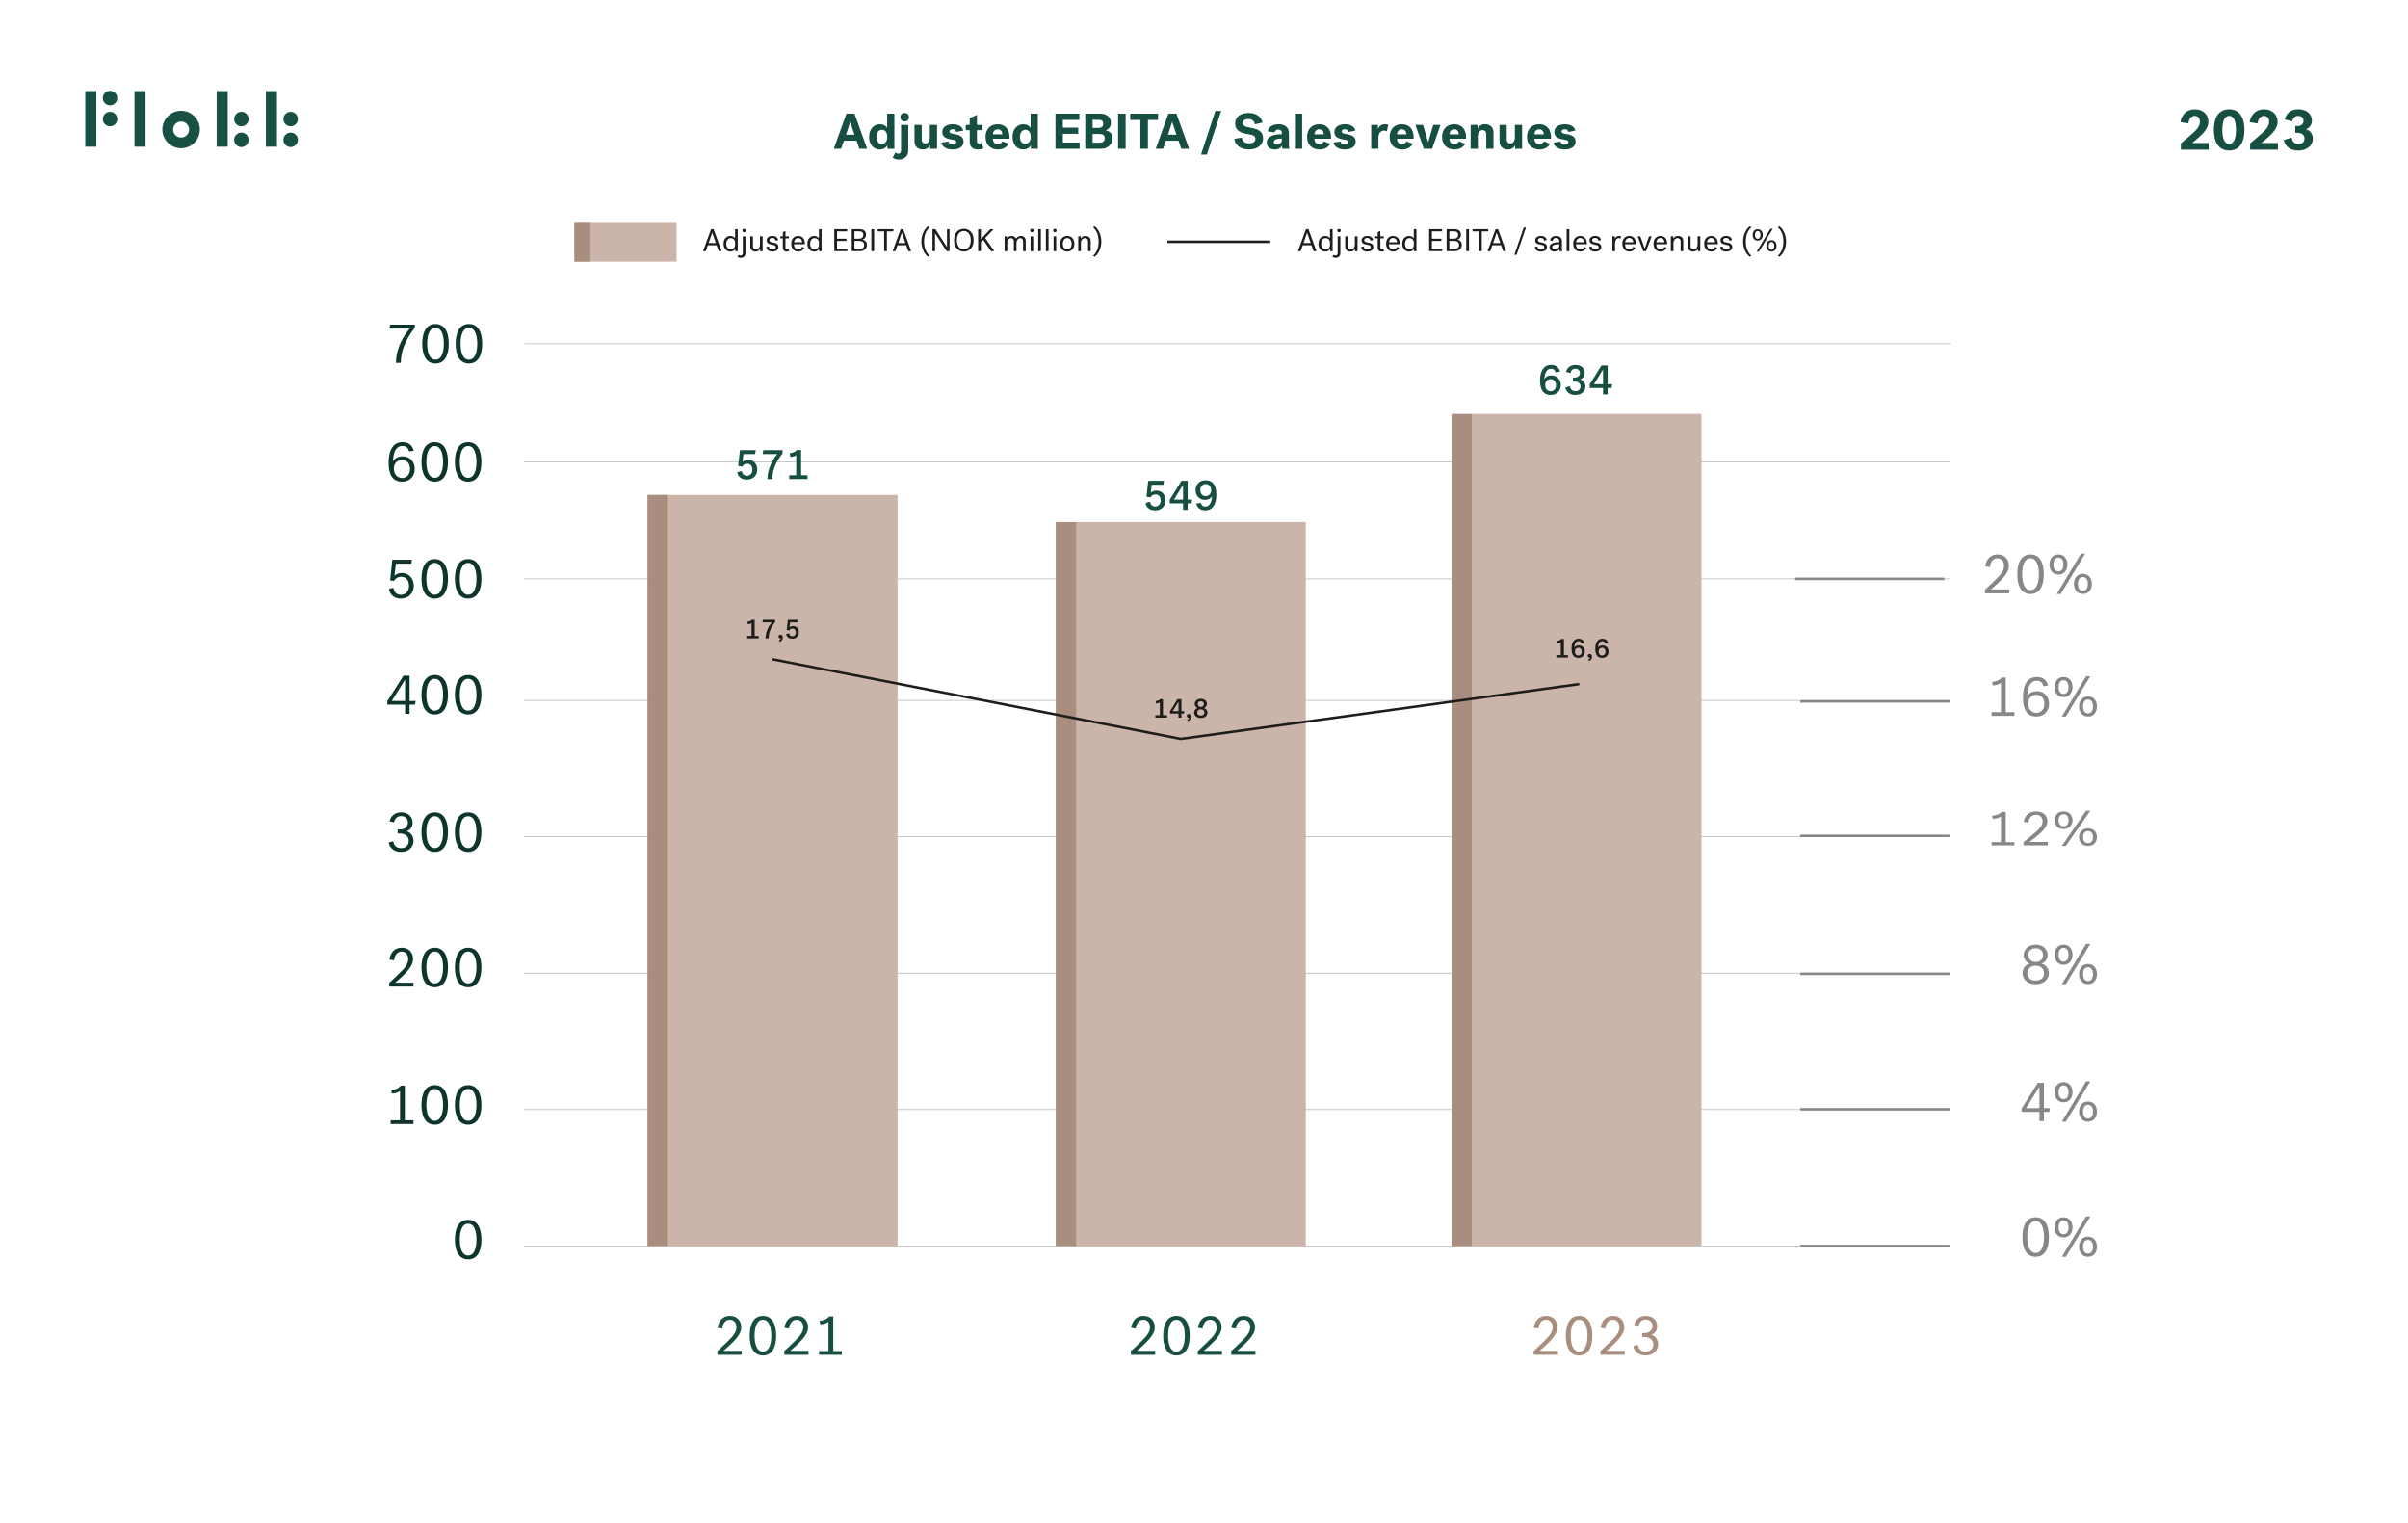 <?xml version="1.0" encoding="UTF-8"?>
<svg xmlns="http://www.w3.org/2000/svg" viewBox="0 0 1920 1214">
  <defs>
    <style>
      .cls-1 {
        fill: #185043;
      }

      .cls-1, .cls-2, .cls-3, .cls-4, .cls-5, .cls-6, .cls-7 {
        stroke-width: 0px;
      }

      .cls-2 {
        fill: #cbb4a9;
      }

      .cls-8 {
        stroke: #aaa;
        stroke-width: .5px;
      }

      .cls-8, .cls-9, .cls-10 {
        fill: none;
        stroke-miterlimit: 10;
      }

      .cls-9 {
        stroke: #878787;
      }

      .cls-9, .cls-10 {
        stroke-width: 2px;
      }

      .cls-3 {
        fill: #a98e7f;
      }

      .cls-4 {
        fill: #174e42;
      }

      .cls-5 {
        fill: #0e352d;
      }

      .cls-10 {
        stroke: #1d1d1b;
      }

      .cls-6 {
        fill: #1d1d1b;
      }

      .cls-7 {
        fill: #878787;
      }
    </style>
  </defs>
  <g id="Header_ebidta" data-name="Header ebidta">
    <path class="cls-1" d="M68,117.01h8.83v-44.4h-8.83v44.4ZM172.75,117.01h8.83v-44.4h-8.83v44.4ZM212.01,117.01h8.83v-44.4h-8.83v44.4ZM107.24,117.01h8.83v-44.4h-8.83s0,44.4,0,44.4ZM150.79,103.27c0-3.52-2.86-6.38-6.38-6.38s-6.38,2.86-6.38,6.38,2.86,6.38,6.38,6.38c3.52,0,6.38-2.86,6.38-6.38M159.36,103.27c0,8.25-6.71,14.95-14.95,14.95s-14.95-6.71-14.95-14.95,6.71-14.95,14.95-14.95,14.95,6.71,14.95,14.95M87.74,72.44c-3.19,0-5.78,2.59-5.78,5.78s2.59,5.78,5.78,5.78,5.78-2.59,5.78-5.78-2.59-5.78-5.78-5.78M87.74,89.12c-3.19,0-5.78,2.59-5.78,5.78s2.59,5.78,5.78,5.78,5.78-2.59,5.78-5.78-2.59-5.78-5.78-5.78M231.75,105.72c-3.18,0-5.78,2.59-5.78,5.78s2.59,5.78,5.78,5.78,5.78-2.59,5.78-5.78-2.59-5.78-5.78-5.78M231.75,89.12c-3.18,0-5.78,2.59-5.78,5.78s2.59,5.78,5.78,5.78,5.78-2.59,5.78-5.78-2.59-5.78-5.78-5.78M192.47,105.72c-3.18,0-5.78,2.59-5.78,5.78s2.59,5.78,5.78,5.78,5.78-2.59,5.78-5.78-2.6-5.78-5.78-5.78M198.25,94.9c0,3.19-2.59,5.78-5.78,5.78s-5.78-2.59-5.78-5.78,2.59-5.78,5.78-5.78,5.78,2.59,5.78,5.78"/>
    <g>
      <path class="cls-4" d="M691.4,118.64h-6.2l-2.24-6.48h-10.04l-2.24,6.48h-5.88l10.08-28h6.44l10.08,28ZM677.88,97.2c-.48,1.8-3.32,10.2-3.32,10.2h6.76s-2.88-8.4-3.36-10.2h-.08Z"/>
      <path class="cls-4" d="M707.36,102v-11.36h5.76v28h-5.56v-2.76c-1,1.72-2.96,3.32-6.24,3.32-4.68,0-8.36-3.84-8.36-10.08s3.8-10.08,8.64-10.08c2.68,0,4.72,1.24,5.76,2.96ZM707.4,108.56c0-3.48-2.16-5.08-4.28-5.08-2.64,0-4.28,2.44-4.28,5.64s1.56,5.64,4.08,5.64c2.2,0,4.48-1.56,4.48-5.04v-1.16Z"/>
      <path class="cls-4" d="M724.2,119.92c0,5.52-4.2,7.28-7.44,7.28-1.88,0-3.76-.64-5-1.48l2.2-4.16c.56.48,1.44,1,2.44,1,1.12,0,2.04-.76,2.04-3v-19.96h5.76v20.32ZM721.32,90.08c2.04,0,3.44,1.36,3.44,3.4,0,1.84-1.28,3.32-3.44,3.32s-3.44-1.48-3.44-3.32c0-2.04,1.4-3.4,3.44-3.4Z"/>
      <path class="cls-4" d="M747.16,118.64h-5.56v-2.8c-.96,1.8-2.8,3.36-5.84,3.36-3.64,0-6.6-2.16-6.6-6.48v-13.12h5.76v11.4c0,2.6,1.32,3.48,2.88,3.48,1.8,0,3.6-1.56,3.6-5.08v-9.8h5.76v19.04Z"/>
      <path class="cls-4" d="M760.52,106.84c3.92.56,7.76,1.8,7.76,6s-3.6,6.36-8.68,6.36c-4.72,0-8.36-1.92-8.88-5.52l5.56-.84c.16,1.68,1.68,2.32,3.4,2.32,1.52,0,2.8-.48,2.8-1.88,0-1.2-.84-1.6-3.52-2-3.84-.56-7.68-1.68-7.68-6s4.12-6.24,8.4-6.24,7.76,1.84,8.36,5.08l-5.52,1.12c-.2-1.4-1.28-2.16-2.84-2.16-1.44,0-2.6.64-2.6,1.72,0,1.48,1.76,1.8,3.44,2.04Z"/>
      <path class="cls-4" d="M784.08,118.36c-1.16.52-2.76.84-4.32.84-3.76,0-6.56-1.64-6.56-6.2v-9.2h-3.16v-4.2h3.16v-5.44l5.76-2.6v8.04h4.12v4.2h-4.12v8.44c0,1.92.68,2.28,1.64,2.28.88,0,1.44-.36,2.08-.68l1.4,4.52Z"/>
      <path class="cls-4" d="M804.2,114.68c-1.52,2.8-4.44,4.52-8.52,4.52-5.92,0-9.88-3.8-9.88-10.12s4.08-10.04,9.68-10.04c6.4,0,9.44,4.64,9.44,10.16v1.4h-13.28c.08,2.2,1.04,4.36,3.96,4.36,2,0,3.08-1.12,3.64-2.28l4.96,2ZM791.68,107.12h7.48c-.08-2.64-1.6-4-3.68-4-2.36,0-3.64,1.6-3.8,4Z"/>
      <path class="cls-4" d="M821.76,102v-11.36h5.76v28h-5.56v-2.76c-1,1.72-2.96,3.32-6.24,3.32-4.68,0-8.36-3.84-8.36-10.08s3.8-10.08,8.64-10.08c2.68,0,4.72,1.24,5.76,2.96ZM821.8,108.56c0-3.48-2.16-5.08-4.28-5.08-2.64,0-4.28,2.44-4.28,5.64s1.56,5.64,4.08,5.64c2.2,0,4.48-1.56,4.48-5.04v-1.16Z"/>
      <path class="cls-4" d="M841.56,118.64v-28h19.08v4.96h-13.16v6.16h12.24v4.96h-12.24v6.96h13.36v4.96h-19.28Z"/>
      <path class="cls-4" d="M865.32,90.64h12.16c5.24,0,8.28,3.12,8.28,7.32,0,3.4-2.08,5.28-4.16,6.04,2.4.36,5.4,1.96,5.4,6.28,0,4.8-3.8,8.36-9,8.36h-12.68v-28ZM871.16,95.52v6.48h4.2c2.88,0,4.24-.84,4.24-3.32,0-2.28-1.12-3.16-3.92-3.16h-4.52ZM871.16,113.76h4.8c3.8,0,4.88-1.24,4.88-3.52,0-2.68-1.68-3.44-4.96-3.44h-4.72v6.96Z"/>
      <path class="cls-4" d="M891.52,90.64h6v28h-6v-28Z"/>
      <path class="cls-4" d="M901.16,90.64h22.2v5h-8.08v23h-6.04v-23h-8.08v-5Z"/>
      <path class="cls-4" d="M948.11,118.64h-6.2l-2.24-6.48h-10.04l-2.24,6.48h-5.88l10.08-28h6.44l10.08,28ZM934.6,97.2c-.48,1.8-3.32,10.2-3.32,10.2h6.76s-2.88-8.4-3.36-10.2h-.08Z"/>
      <path class="cls-4" d="M957.64,123.24l11.4-34.75h4.64l-11.44,34.75h-4.6Z"/>
      <path class="cls-4" d="M997.44,101.92c6.64,1.12,9.68,3.44,9.68,8.48,0,5.4-4.76,8.8-11.28,8.8-7.08,0-11.36-4-11.6-8.52l6-.96c.28,2.68,2.08,4.64,5.6,4.64,2.84,0,5.16-1.08,5.16-3.64,0-2.08-1.52-3.08-5.88-3.76-5.84-.92-10.28-2.84-10.28-8.48s4.52-8.4,10.72-8.4c5.8,0,10.16,2.76,11.12,7.68l-6.08,1.32c-.44-2.56-2.24-4.16-5.2-4.16s-4.48,1.2-4.48,3.08c0,2.4,1.96,3.16,6.52,3.92Z"/>
      <path class="cls-4" d="M1022.24,116.24c-1.12,1.8-2.8,2.96-5.64,2.96-4.08,0-6.56-2.08-6.56-5.52,0-5.08,5.72-6.68,12.04-6.68v-1.24c0-1.44-.88-2.48-2.72-2.48-2,0-2.96,1.16-2.96,2.32l-5.48-.84c.4-3.68,4.08-5.72,8.6-5.72s8.2,2.08,8.2,7.2v9.72c0,1.12.2,2.04.44,2.68h-5.56c-.2-.28-.36-1.36-.36-2.4ZM1022.08,111.92v-1.44c-3.88,0-6.44.6-6.44,2.88,0,1.16,1.12,1.72,2.48,1.72,2,0,3.96-1.16,3.96-3.16Z"/>
      <path class="cls-4" d="M1032.52,90.64h5.76v28h-5.76v-28Z"/>
      <path class="cls-4" d="M1060.59,114.68c-1.52,2.8-4.44,4.52-8.52,4.52-5.92,0-9.88-3.8-9.88-10.12s4.08-10.04,9.68-10.04c6.4,0,9.44,4.64,9.44,10.16v1.4h-13.28c.08,2.2,1.04,4.36,3.96,4.36,2,0,3.08-1.12,3.64-2.28l4.96,2ZM1048.08,107.12h7.48c-.08-2.64-1.6-4-3.68-4-2.36,0-3.64,1.6-3.8,4Z"/>
      <path class="cls-4" d="M1073.19,106.84c3.92.56,7.76,1.8,7.76,6s-3.6,6.36-8.68,6.36c-4.72,0-8.36-1.92-8.88-5.52l5.56-.84c.16,1.68,1.68,2.32,3.4,2.32,1.52,0,2.8-.48,2.8-1.88,0-1.2-.84-1.6-3.52-2-3.84-.56-7.68-1.68-7.68-6s4.12-6.24,8.4-6.24,7.76,1.84,8.36,5.08l-5.52,1.12c-.2-1.4-1.28-2.16-2.84-2.16-1.44,0-2.6.64-2.6,1.72,0,1.48,1.76,1.8,3.44,2.04Z"/>
      <path class="cls-4" d="M1105.83,104.76c-.64-.48-1.56-.64-2.28-.64-1.84,0-4.48,1.28-4.48,5.64v8.88h-5.76v-19.04h5.4v3.2c1.16-2.52,2.92-3.76,5.72-3.76.72,0,1.6.08,2.44.44l-1.04,5.28Z"/>
      <path class="cls-4" d="M1126.43,114.68c-1.52,2.8-4.44,4.52-8.52,4.52-5.92,0-9.88-3.8-9.88-10.12s4.08-10.04,9.68-10.04c6.4,0,9.44,4.64,9.44,10.16v1.4h-13.28c.08,2.2,1.04,4.36,3.96,4.36,2,0,3.08-1.12,3.64-2.28l4.96,2ZM1113.92,107.12h7.48c-.08-2.64-1.6-4-3.68-4-2.36,0-3.64,1.6-3.8,4Z"/>
      <path class="cls-4" d="M1128.55,99.6h6.08s3.16,10.36,4.08,13.64h.08c.92-3.28,4.04-13.64,4.04-13.64h5.72l-6.64,19.04h-6.64l-6.72-19.04Z"/>
      <path class="cls-4" d="M1168.23,114.68c-1.52,2.8-4.44,4.52-8.52,4.52-5.92,0-9.88-3.8-9.88-10.12s4.08-10.04,9.68-10.04c6.4,0,9.44,4.64,9.44,10.16v1.4h-13.28c.08,2.2,1.04,4.36,3.96,4.36,2,0,3.08-1.12,3.64-2.28l4.96,2ZM1155.71,107.12h7.48c-.08-2.64-1.6-4-3.68-4-2.36,0-3.64,1.6-3.8,4Z"/>
      <path class="cls-4" d="M1172.59,99.6h5.56v2.92c.96-1.88,2.84-3.48,5.96-3.48,3.72,0,6.72,2.16,6.72,6.48v13.12h-5.76v-11.4c0-2.6-1.36-3.48-3-3.48-1.88,0-3.72,1.56-3.72,5.08v9.8h-5.76v-19.04Z"/>
      <path class="cls-4" d="M1213.63,118.64h-5.56v-2.8c-.96,1.8-2.8,3.36-5.84,3.36-3.64,0-6.6-2.16-6.6-6.48v-13.12h5.76v11.4c0,2.6,1.32,3.48,2.88,3.48,1.8,0,3.6-1.56,3.6-5.08v-9.8h5.76v19.04Z"/>
      <path class="cls-4" d="M1235.95,114.68c-1.52,2.8-4.44,4.52-8.52,4.52-5.92,0-9.88-3.8-9.88-10.12s4.08-10.04,9.68-10.04c6.4,0,9.44,4.64,9.44,10.16v1.4h-13.28c.08,2.2,1.04,4.36,3.96,4.36,2,0,3.08-1.12,3.64-2.28l4.96,2ZM1223.43,107.12h7.48c-.08-2.64-1.6-4-3.68-4-2.36,0-3.64,1.6-3.8,4Z"/>
      <path class="cls-4" d="M1248.55,106.84c3.92.56,7.76,1.8,7.76,6s-3.6,6.36-8.68,6.36c-4.72,0-8.36-1.92-8.88-5.52l5.56-.84c.16,1.68,1.68,2.32,3.4,2.32,1.52,0,2.8-.48,2.8-1.88,0-1.2-.84-1.6-3.52-2-3.84-.56-7.68-1.68-7.68-6s4.12-6.24,8.4-6.24,7.76,1.84,8.36,5.08l-5.52,1.12c-.2-1.4-1.28-2.16-2.84-2.16-1.44,0-2.6.64-2.6,1.72,0,1.48,1.76,1.8,3.44,2.04Z"/>
    </g>
    <g>
      <path class="cls-4" d="M1738.89,114.34s7.18-5.98,9.94-8.51c3.13-2.85,5.24-5.57,5.24-8.74,0-2.76-1.56-4.69-4.09-4.69-3.22,0-4.83,3.17-5.11,6.07l-6.35-1.1c1.06-5.8,4.69-10.21,11.55-10.21s10.77,4.74,10.77,9.8c0,4.69-3.17,8.56-7.22,12.19-1.38,1.24-4.09,3.54-5.84,4.88h13.3v5.34h-22.17v-5.01Z"/>
      <path class="cls-4" d="M1777.4,120c-8.79,0-12.19-7.18-12.19-16.42s3.4-16.42,12.19-16.42,12.19,7.18,12.19,16.42-3.4,16.42-12.19,16.42ZM1777.4,92.39c-3.91,0-5.43,4.88-5.43,11.18s1.52,11.18,5.43,11.18,5.43-4.88,5.43-11.18-1.52-11.18-5.43-11.18Z"/>
      <path class="cls-4" d="M1794.09,114.34s7.18-5.98,9.94-8.51c3.13-2.85,5.24-5.57,5.24-8.74,0-2.76-1.56-4.69-4.09-4.69-3.22,0-4.83,3.17-5.11,6.07l-6.35-1.1c1.06-5.8,4.69-10.21,11.55-10.21s10.77,4.74,10.77,9.8c0,4.69-3.17,8.56-7.22,12.19-1.38,1.24-4.09,3.54-5.84,4.88h13.3v5.34h-22.17v-5.01Z"/>
      <path class="cls-4" d="M1821.74,95.2c.87-3.73,3.73-8.05,10.77-8.05s10.86,4.09,10.86,9.02c0,3.54-2.02,5.89-4.83,6.95,3.31.64,5.61,3.82,5.61,7.41,0,4.6-3.73,9.48-11.64,9.48-8.37,0-11.36-5.52-11.46-8.46l6.26-1.84c.23,1.93,1.29,5.11,5.25,5.11s4.88-2.44,4.88-4.42c0-2.76-2.12-4.51-5.7-4.51l-1.61.09v-5.52s1.01.05,1.56.05c3.4,0,5.01-1.79,5.01-4.14,0-2.62-2.02-4-4.33-4-2.53,0-4.42,1.93-4.55,4.32l-6.07-1.47Z"/>
    </g>
  </g>
  <g id="_2023_adjusted_ebita" data-name="2023 adjusted ebita">
    <line class="cls-8" x1="417.66" y1="993.35" x2="1554.6" y2="993.35"/>
    <line class="cls-8" x1="417.66" y1="884.61" x2="1554.6" y2="884.61"/>
    <line class="cls-8" x1="417.66" y1="775.87" x2="1554.6" y2="775.87"/>
    <line class="cls-8" x1="417.66" y1="667.13" x2="1554.6" y2="667.13"/>
    <line class="cls-8" x1="417.66" y1="558.39" x2="1554.6" y2="558.39"/>
    <line class="cls-8" x1="417.66" y1="461.49" x2="1554.6" y2="461.49"/>
    <g>
      <path class="cls-3" d="M1222.81,1077.18s8.44-7.77,11.37-11.01c2.35-2.62,3.77-5.11,3.77-8.08,0-3.6-2.13-5.91-5.28-5.91-4,0-5.68,3.73-6.04,7.02l-3.73-.62c.89-5.42,4-9.46,9.9-9.46,6.26,0,9.01,4.62,9.01,8.97,0,3.69-2,6.79-4.84,9.99s-6.53,6.48-9.46,8.92h14.61v3.11h-19.32v-2.93Z"/>
      <path class="cls-3" d="M1269.65,1064.88c0,8.84-2.97,15.76-10.57,15.76s-10.57-6.93-10.57-15.76,2.97-15.76,10.57-15.76,10.57,6.93,10.57,15.76ZM1265.74,1064.88c0-6.44-1.69-12.7-6.66-12.7s-6.66,6.26-6.66,12.7,1.69,12.7,6.66,12.7,6.66-6.26,6.66-12.7Z"/>
      <path class="cls-3" d="M1276.09,1077.18s8.44-7.77,11.37-11.01c2.35-2.62,3.77-5.11,3.77-8.08,0-3.6-2.13-5.91-5.28-5.91-4,0-5.68,3.73-6.04,7.02l-3.73-.62c.89-5.42,4-9.46,9.9-9.46,6.26,0,9.01,4.62,9.01,8.97,0,3.69-2,6.79-4.84,9.99s-6.53,6.48-9.46,8.92h14.61v3.11h-19.32v-2.93Z"/>
      <path class="cls-3" d="M1302.95,1056.31c.62-2.89,3.24-7.19,9.24-7.19s9.19,3.86,9.19,8.26c0,3.24-1.86,5.77-4.8,6.88,3.33.76,5.51,4,5.51,7.59,0,4.4-3.33,8.79-10.04,8.79s-9.59-4.84-9.72-7.59l3.6-.89c.31,2.18,1.47,5.46,6.17,5.46,4.22,0,6.17-2.71,6.17-5.73,0-3.46-2.53-5.95-7.33-5.95-.8,0-1.51.04-1.51.04v-3.2s.67.04,1.47.04c4.31,0,6.71-2.35,6.71-5.64s-2.4-5.11-5.46-5.11c-3.6,0-5.24,2.71-5.59,5.02l-3.6-.8Z"/>
    </g>
    <g>
      <path class="cls-4" d="M901.76,1077.18s8.44-7.77,11.37-11.01c2.35-2.62,3.77-5.11,3.77-8.08,0-3.6-2.13-5.91-5.28-5.91-4,0-5.68,3.73-6.04,7.02l-3.73-.62c.89-5.42,4-9.46,9.9-9.46,6.26,0,9.01,4.62,9.01,8.97,0,3.69-2,6.79-4.84,9.99s-6.53,6.48-9.46,8.92h14.61v3.11h-19.32v-2.93Z"/>
      <path class="cls-4" d="M948.6,1064.88c0,8.84-2.97,15.76-10.57,15.76s-10.57-6.93-10.57-15.76,2.97-15.76,10.57-15.76,10.57,6.93,10.57,15.76ZM944.69,1064.88c0-6.44-1.69-12.7-6.66-12.7s-6.66,6.26-6.66,12.7,1.69,12.7,6.66,12.7,6.66-6.26,6.66-12.7Z"/>
      <path class="cls-4" d="M955.04,1077.18s8.44-7.77,11.37-11.01c2.35-2.62,3.77-5.11,3.77-8.08,0-3.6-2.13-5.91-5.28-5.91-4,0-5.68,3.73-6.04,7.02l-3.73-.62c.89-5.42,4-9.46,9.9-9.46,6.26,0,9.01,4.62,9.01,8.97,0,3.69-2,6.79-4.84,9.99s-6.53,6.48-9.46,8.92h14.61v3.11h-19.32v-2.93Z"/>
      <path class="cls-4" d="M981.68,1077.18s8.44-7.77,11.37-11.01c2.35-2.62,3.77-5.11,3.77-8.08,0-3.6-2.13-5.91-5.28-5.91-4,0-5.68,3.73-6.04,7.02l-3.73-.62c.89-5.42,4-9.46,9.9-9.46,6.26,0,9.01,4.62,9.01,8.97,0,3.69-2,6.79-4.84,9.99s-6.53,6.48-9.46,8.92h14.61v3.11h-19.32v-2.93Z"/>
    </g>
    <g>
      <path class="cls-4" d="M572.04,1077.18s8.44-7.77,11.37-11.01c2.35-2.62,3.77-5.11,3.77-8.08,0-3.6-2.13-5.91-5.28-5.91-4,0-5.68,3.73-6.04,7.02l-3.73-.62c.89-5.42,4-9.46,9.9-9.46,6.26,0,9.01,4.62,9.01,8.97,0,3.69-2,6.79-4.84,9.99s-6.53,6.48-9.46,8.92h14.61v3.11h-19.32v-2.93Z"/>
      <path class="cls-4" d="M618.89,1064.88c0,8.84-2.97,15.76-10.57,15.76s-10.57-6.93-10.57-15.76,2.97-15.76,10.57-15.76,10.57,6.93,10.57,15.76ZM614.98,1064.88c0-6.44-1.69-12.7-6.66-12.7s-6.66,6.26-6.66,12.7,1.69,12.7,6.66,12.7,6.66-6.26,6.66-12.7Z"/>
      <path class="cls-4" d="M625.32,1077.18s8.44-7.77,11.37-11.01c2.35-2.62,3.77-5.11,3.77-8.08,0-3.6-2.13-5.91-5.28-5.91-4,0-5.68,3.73-6.04,7.02l-3.73-.62c.89-5.42,4-9.46,9.9-9.46,6.26,0,9.01,4.62,9.01,8.97,0,3.69-2,6.79-4.84,9.99s-6.53,6.48-9.46,8.92h14.61v3.11h-19.32v-2.93Z"/>
      <path class="cls-4" d="M653.07,1077.14h7.5v-23.36c-1.42,1.15-3.73,2-6.53,2.04l-.53-2.75c3.91-.4,6.04-1.64,7.68-3.51h3.2v27.57h6.88v2.97h-18.21v-2.97Z"/>
    </g>
    <path class="cls-5" d="M383.84,988.28c0,8.83-2.97,15.75-10.57,15.75s-10.57-6.92-10.57-15.75,2.97-15.75,10.57-15.75,10.57,6.92,10.57,15.75ZM379.93,988.28c0-6.43-1.69-12.69-6.66-12.69s-6.66,6.26-6.66,12.69,1.69,12.69,6.66,12.69,6.66-6.26,6.66-12.69Z"/>
    <g>
      <path class="cls-5" d="M311.47,893.12h7.5v-23.34c-1.42,1.15-3.73,2-6.53,2.04l-.53-2.75c3.91-.4,6.04-1.64,7.68-3.51h3.2v27.56h6.88v2.97h-18.21v-2.97Z"/>
      <path class="cls-5" d="M357.2,880.87c0,8.83-2.97,15.75-10.57,15.75s-10.57-6.92-10.57-15.75,2.97-15.75,10.57-15.75,10.57,6.92,10.57,15.75ZM353.29,880.87c0-6.43-1.69-12.69-6.66-12.69s-6.66,6.26-6.66,12.69,1.69,12.69,6.66,12.69,6.66-6.26,6.66-12.69Z"/>
      <path class="cls-5" d="M383.84,880.87c0,8.83-2.97,15.75-10.57,15.75s-10.57-6.92-10.57-15.75,2.97-15.75,10.57-15.75,10.57,6.92,10.57,15.75ZM379.93,880.87c0-6.43-1.69-12.69-6.66-12.69s-6.66,6.26-6.66,12.69,1.69,12.69,6.66,12.69,6.66-6.26,6.66-12.69Z"/>
    </g>
    <g>
      <path class="cls-5" d="M310.36,783.63s8.44-7.77,11.37-11.01c2.35-2.62,3.77-5.1,3.77-8.08,0-3.59-2.13-5.9-5.28-5.9-4,0-5.68,3.73-6.04,7.01l-3.73-.62c.89-5.41,4-9.45,9.9-9.45,6.26,0,9.01,4.61,9.01,8.96,0,3.68-2,6.79-4.84,9.98-2.84,3.2-6.53,6.48-9.46,8.92h14.61v3.11h-19.32v-2.93Z"/>
      <path class="cls-5" d="M357.2,771.34c0,8.83-2.97,15.75-10.57,15.75s-10.57-6.92-10.57-15.75,2.97-15.75,10.57-15.75,10.57,6.92,10.57,15.75ZM353.29,771.34c0-6.43-1.69-12.69-6.66-12.69s-6.66,6.26-6.66,12.69,1.69,12.69,6.66,12.69,6.66-6.26,6.66-12.69Z"/>
      <path class="cls-5" d="M383.84,771.34c0,8.83-2.97,15.75-10.57,15.75s-10.57-6.92-10.57-15.75,2.97-15.75,10.57-15.75,10.57,6.92,10.57,15.75ZM379.93,771.34c0-6.43-1.69-12.69-6.66-12.69s-6.66,6.26-6.66,12.69,1.69,12.69,6.66,12.69,6.66-6.26,6.66-12.69Z"/>
    </g>
    <g>
      <path class="cls-5" d="M310.58,654.84c.62-2.88,3.24-7.19,9.24-7.19s9.19,3.86,9.19,8.25c0,3.24-1.87,5.77-4.8,6.88,3.33.75,5.51,3.99,5.51,7.59,0,4.39-3.33,8.79-10.03,8.79s-9.59-4.84-9.72-7.59l3.6-.89c.31,2.17,1.47,5.46,6.17,5.46,4.22,0,6.17-2.71,6.17-5.72,0-3.46-2.53-5.95-7.33-5.95-.8,0-1.51.04-1.51.04v-3.19s.67.04,1.47.04c4.31,0,6.7-2.35,6.7-5.64s-2.4-5.1-5.46-5.1c-3.6,0-5.24,2.71-5.59,5.01l-3.6-.8Z"/>
      <path class="cls-5" d="M357.2,663.41c0,8.83-2.97,15.75-10.57,15.75s-10.57-6.92-10.57-15.75,2.97-15.75,10.57-15.75,10.57,6.92,10.57,15.75ZM353.29,663.41c0-6.43-1.69-12.69-6.66-12.69s-6.66,6.26-6.66,12.69,1.69,12.69,6.66,12.69,6.66-6.26,6.66-12.69Z"/>
      <path class="cls-5" d="M383.84,663.41c0,8.83-2.97,15.75-10.57,15.75s-10.57-6.92-10.57-15.75,2.97-15.75,10.57-15.75,10.57,6.92,10.57,15.75ZM379.93,663.41c0-6.43-1.69-12.69-6.66-12.69s-6.66,6.26-6.66,12.69,1.69,12.69,6.66,12.69,6.66-6.26,6.66-12.69Z"/>
    </g>
    <g>
      <path class="cls-5" d="M326.56,538.65v20.19h4.84l-.53,2.93h-4.31v7.32h-3.55v-7.32h-14.16v-2.84l12.88-20.28h4.84ZM323.01,558.84v-16.86h-.09l-10.57,16.86h10.66Z"/>
      <path class="cls-5" d="M357.2,553.87c0,8.83-2.97,15.75-10.57,15.75s-10.57-6.92-10.57-15.75,2.97-15.75,10.57-15.75,10.57,6.92,10.57,15.75ZM353.29,553.87c0-6.43-1.69-12.69-6.66-12.69s-6.66,6.26-6.66,12.69,1.69,12.69,6.66,12.69,6.66-6.26,6.66-12.69Z"/>
      <path class="cls-5" d="M383.84,553.87c0,8.83-2.97,15.75-10.57,15.75s-10.57-6.92-10.57-15.75,2.97-15.75,10.57-15.75,10.57,6.92,10.57,15.75ZM379.93,553.87c0-6.43-1.69-12.69-6.66-12.69s-6.66,6.26-6.66,12.69,1.69,12.69,6.66,12.69,6.66-6.26,6.66-12.69Z"/>
    </g>
    <g>
      <path class="cls-5" d="M313.69,468.57c.31,2.97,2.18,5.64,5.95,5.64s6.48-2.84,6.48-7.1c0-3.51-1.73-7.28-6.17-7.28-2.75,0-4.88,1.42-5.77,3.33l-3.11-.49,1.73-16.42h15.67l-.53,3.11h-12.3l-1.07,9.63c.98-.98,2.71-2.17,5.77-2.17,6.44,0,9.59,5.24,9.59,10.21,0,5.41-3.82,10.21-10.39,10.21s-9.28-4.93-9.33-7.77l3.46-.89Z"/>
      <path class="cls-5" d="M357.2,461.47c0,8.83-2.97,15.75-10.57,15.75s-10.57-6.92-10.57-15.75,2.97-15.75,10.57-15.75,10.57,6.92,10.57,15.75ZM353.29,461.47c0-6.43-1.69-12.69-6.66-12.69s-6.66,6.26-6.66,12.69,1.69,12.69,6.66,12.69,6.66-6.26,6.66-12.69Z"/>
      <path class="cls-5" d="M383.84,461.47c0,8.83-2.97,15.75-10.57,15.75s-10.57-6.92-10.57-15.75,2.97-15.75,10.57-15.75,10.57,6.92,10.57,15.75ZM379.93,461.47c0-6.43-1.69-12.69-6.66-12.69s-6.66,6.26-6.66,12.69,1.69,12.69,6.66,12.69,6.66-6.26,6.66-12.69Z"/>
    </g>
    <line class="cls-8" x1="417.66" y1="368.29" x2="1554.6" y2="368.29"/>
    <g>
      <path class="cls-5" d="M313.33,367.86c1.07-2.17,3.64-4.04,7.68-4.04,6.39,0,9.68,4.93,9.68,9.98,0,5.5-3.6,10.21-10.12,10.21-7.46,0-10.7-5.41-10.7-15.09,0-10.56,3.77-16.42,11.1-16.42,5.77,0,8.08,3.55,8.92,6.83l-3.69.53c-.58-1.82-1.6-4.35-5.28-4.35-5.46,0-7.37,5.5-7.59,12.34ZM314.04,373.63c0,4.17,2.53,7.45,6.53,7.45,3.6,0,6.35-2.71,6.35-7.14s-2.31-7.19-6.39-7.19-6.48,2.84-6.48,6.88Z"/>
      <path class="cls-5" d="M357.2,368.26c0,8.83-2.97,15.75-10.57,15.75s-10.57-6.92-10.57-15.75,2.97-15.75,10.57-15.75,10.57,6.92,10.57,15.75ZM353.29,368.26c0-6.43-1.69-12.69-6.66-12.69s-6.66,6.26-6.66,12.69,1.69,12.69,6.66,12.69,6.66-6.26,6.66-12.69Z"/>
      <path class="cls-5" d="M383.84,368.26c0,8.83-2.97,15.75-10.57,15.75s-10.57-6.92-10.57-15.75,2.97-15.75,10.57-15.75,10.57,6.92,10.57,15.75ZM379.93,368.26c0-6.43-1.69-12.69-6.66-12.69s-6.66,6.26-6.66,12.69,1.69,12.69,6.66,12.69,6.66-6.26,6.66-12.69Z"/>
    </g>
    <g>
      <path class="cls-7" d="M1612.64,775.91c0-3.46,2.31-6.84,5.82-7.59-2.8-1.02-4.88-3.55-4.88-6.84,0-4.17,3.29-8.35,9.55-8.35s9.55,4.17,9.55,8.35c0,3.29-2.09,5.82-4.88,6.84,3.51.75,5.82,4.13,5.82,7.59,0,4.31-3.42,8.75-10.48,8.75s-10.48-4.44-10.48-8.75ZM1629.78,775.86c0-3.11-2.13-5.91-6.66-5.91s-6.66,2.8-6.66,5.91c0,2.4,1.24,5.86,6.66,5.86s6.66-3.46,6.66-5.86ZM1623.12,756.01c-3.46,0-5.82,2-5.82,5.33,0,3.11,1.91,5.6,5.82,5.6s5.82-2.49,5.82-5.6c0-3.33-2.35-5.33-5.82-5.33Z"/>
      <path class="cls-7" d="M1645.36,769.2c-5.46,0-7.15-4.66-7.15-8.04s1.69-8.04,7.15-8.04,7.15,4.66,7.15,8.04-1.69,8.04-7.15,8.04ZM1645.36,766.63c2.62,0,3.95-2.18,3.95-5.46s-1.33-5.46-3.95-5.46-3.95,2.18-3.95,5.46,1.33,5.46,3.95,5.46ZM1643.98,784.65l19.36-32.15h3.33l-19.49,32.15h-3.2ZM1664.85,784.65c-5.46,0-7.15-4.66-7.15-8.04s1.69-8.04,7.15-8.04,7.15,4.66,7.15,8.04-1.69,8.04-7.15,8.04ZM1664.85,782.08c2.62,0,3.95-2.18,3.95-5.46s-1.33-5.46-3.95-5.46-3.95,2.18-3.95,5.46,1.33,5.46,3.95,5.46Z"/>
    </g>
    <g>
      <path class="cls-7" d="M1633.68,986.23c0,8.84-2.97,15.76-10.57,15.76s-10.57-6.93-10.57-15.76,2.97-15.76,10.57-15.76,10.57,6.93,10.57,15.76ZM1629.78,986.23c0-6.44-1.69-12.7-6.66-12.7s-6.66,6.26-6.66,12.7,1.69,12.7,6.66,12.7,6.66-6.26,6.66-12.7Z"/>
      <path class="cls-7" d="M1645.36,986.54c-5.46,0-7.15-4.66-7.15-8.04s1.69-8.04,7.15-8.04,7.15,4.66,7.15,8.04-1.69,8.04-7.15,8.04ZM1645.36,983.96c2.62,0,3.95-2.18,3.95-5.46s-1.33-5.46-3.95-5.46-3.95,2.18-3.95,5.46,1.33,5.46,3.95,5.46ZM1643.98,1001.99l19.36-32.15h3.33l-19.49,32.15h-3.2ZM1664.85,1001.99c-5.46,0-7.15-4.66-7.15-8.04s1.69-8.04,7.15-8.04,7.15,4.66,7.15,8.04-1.69,8.04-7.15,8.04ZM1664.85,999.41c2.62,0,3.95-2.18,3.95-5.46s-1.33-5.46-3.95-5.46-3.95,2.18-3.95,5.46,1.33,5.46,3.95,5.46Z"/>
    </g>
    <g>
      <path class="cls-7" d="M1629.69,863.28v20.2h4.84l-.53,2.93h-4.31v7.33h-3.55v-7.33h-14.16v-2.84l12.88-20.29h4.84ZM1626.13,883.48v-16.87h-.09l-10.57,16.87h10.66Z"/>
      <path class="cls-7" d="M1645.36,878.82c-5.46,0-7.15-4.66-7.15-8.04s1.69-8.04,7.15-8.04,7.15,4.66,7.15,8.04-1.69,8.04-7.15,8.04ZM1645.36,876.25c2.62,0,3.95-2.18,3.95-5.46s-1.33-5.46-3.95-5.46-3.95,2.18-3.95,5.46,1.33,5.46,3.95,5.46ZM1643.98,894.27l19.36-32.15h3.33l-19.49,32.15h-3.2ZM1664.85,894.27c-5.46,0-7.15-4.66-7.15-8.04s1.69-8.04,7.15-8.04,7.15,4.66,7.15,8.04-1.69,8.04-7.15,8.04ZM1664.85,891.7c2.62,0,3.95-2.18,3.95-5.46s-1.33-5.46-3.95-5.46-3.95,2.18-3.95,5.46,1.33,5.46,3.95,5.46Z"/>
    </g>
    <g>
      <path class="cls-7" d="M1587.95,671.36h7.5v-20.37c-1.42,1.01-3.73,1.74-6.53,1.78l-.53-2.4c3.91-.35,6.04-1.43,7.68-3.06h3.2v24.05h6.88v2.59h-18.2v-2.59Z"/>
      <path class="cls-7" d="M1613.48,671.4s8.44-6.78,11.37-9.6c2.35-2.29,3.77-4.45,3.77-7.05,0-3.14-2.13-5.15-5.28-5.15-4,0-5.68,3.25-6.04,6.12l-3.73-.54c.89-4.72,4-8.25,9.9-8.25,6.26,0,9.01,4.03,9.01,7.82,0,3.21-2,5.93-4.84,8.71-2.84,2.79-6.53,5.65-9.46,7.78h14.61v2.71h-19.32v-2.56Z"/>
      <path class="cls-7" d="M1645.36,660.95c-5.46,0-7.15-4.07-7.15-7.01s1.69-7.01,7.15-7.01,7.15,4.07,7.15,7.01-1.69,7.01-7.15,7.01ZM1645.36,658.7c2.62,0,3.95-1.9,3.95-4.76s-1.33-4.76-3.95-4.76-3.95,1.9-3.95,4.76,1.33,4.76,3.95,4.76ZM1643.98,674.42l19.36-28.04h3.33l-19.49,28.04h-3.2ZM1664.85,674.42c-5.46,0-7.15-4.07-7.15-7.01s1.69-7.01,7.15-7.01,7.15,4.07,7.15,7.01-1.69,7.01-7.15,7.01ZM1664.85,672.18c2.62,0,3.95-1.9,3.95-4.76s-1.33-4.76-3.95-4.76-3.95,1.9-3.95,4.76,1.33,4.76,3.95,4.76Z"/>
    </g>
    <g>
      <path class="cls-7" d="M1587.95,567.76h7.5v-23.36c-1.42,1.15-3.73,2-6.53,2.04l-.53-2.75c3.91-.4,6.04-1.64,7.68-3.51h3.2v27.57h6.88v2.97h-18.2v-2.97Z"/>
      <path class="cls-7" d="M1616.45,555.1c1.07-2.18,3.64-4.04,7.68-4.04,6.39,0,9.68,4.93,9.68,9.99,0,5.51-3.6,10.21-10.12,10.21-7.46,0-10.7-5.42-10.7-15.1,0-10.57,3.77-16.43,11.1-16.43,5.77,0,8.08,3.55,8.92,6.84l-3.68.53c-.58-1.82-1.6-4.35-5.28-4.35-5.46,0-7.37,5.51-7.59,12.34ZM1617.16,560.88c0,4.17,2.53,7.46,6.53,7.46,3.6,0,6.35-2.71,6.35-7.15s-2.31-7.19-6.39-7.19-6.48,2.84-6.48,6.88Z"/>
      <path class="cls-7" d="M1645.36,555.81c-5.46,0-7.15-4.66-7.15-8.04s1.69-8.04,7.15-8.04,7.15,4.66,7.15,8.04-1.69,8.04-7.15,8.04ZM1645.36,553.24c2.62,0,3.95-2.18,3.95-5.46s-1.33-5.46-3.95-5.46-3.95,2.18-3.95,5.46,1.33,5.46,3.95,5.46ZM1643.98,571.27l19.36-32.15h3.33l-19.49,32.15h-3.2ZM1664.85,571.27c-5.46,0-7.15-4.66-7.15-8.04s1.69-8.04,7.15-8.04,7.15,4.66,7.15,8.04-1.69,8.04-7.15,8.04ZM1664.85,568.69c2.62,0,3.95-2.18,3.95-5.46s-1.33-5.46-3.95-5.46-3.95,2.18-3.95,5.46,1.33,5.46,3.95,5.46Z"/>
    </g>
    <rect class="cls-2" x="516.34" y="394.56" width="199.31" height="598.79"/>
    <rect class="cls-3" x="516.34" y="394.56" width="16.18" height="598.79"/>
    <rect class="cls-2" x="841.87" y="416.21" width="199.31" height="577.14"/>
    <rect class="cls-3" x="841.87" y="416.21" width="16.18" height="577.14"/>
    <rect class="cls-2" x="1157.36" y="330.01" width="199.31" height="663.34"/>
    <rect class="cls-3" x="1157.36" y="330.07" width="16.18" height="663.27"/>
    <g>
      <path class="cls-4" d="M917.01,399.99c.17,2.02,1.61,3.8,4.1,3.8,2.62,0,4.37-1.98,4.37-4.84,0-2.42-1.21-4.77-4.14-4.77-1.55,0-3.2.71-3.94,2.35l-3.26-.57,1.38-12.61h12.62l-.54,3.13h-9.29l-.74,6.39c.81-.91,2.19-1.75,4.47-1.75,4.95,0,7.3,3.97,7.3,7.77,0,4.34-3.06,7.97-8.31,7.97s-7.47-3.4-7.57-5.92l3.53-.94Z"/>
      <path class="cls-4" d="M946.98,383.35v14.96h3.63l-.54,2.96h-3.1v5.14h-3.67v-5.14h-10.63v-2.89l9.39-15.03h4.91ZM943.31,398.31v-11.67h-.07l-7.2,11.67h7.27Z"/>
      <path class="cls-4" d="M966.36,395.59c-.81,1.51-2.59,2.89-5.55,2.89-5.01,0-7.54-3.87-7.54-7.73,0-4.2,2.79-7.84,8.01-7.84,5.58,0,8.58,3.73,8.58,11.53s-3.2,12.41-8.85,12.41c-4.47,0-6.53-2.66-7.2-5.41l3.67-.54c.37,1.18,1.08,2.93,3.53,2.93,3.67,0,5.15-3.8,5.35-8.24ZM965.72,390.84c0-2.89-1.68-4.94-4.37-4.94-2.42,0-4.27,1.82-4.27,4.81,0,2.76,1.65,4.81,4.27,4.81s4.37-1.98,4.37-4.67Z"/>
    </g>
    <line class="cls-9" x1="1554.35" y1="559.2" x2="1435.43" y2="559.2"/>
    <line class="cls-9" x1="1554.35" y1="666.4" x2="1435.43" y2="666.4"/>
    <line class="cls-9" x1="1554.35" y1="884.37" x2="1435.43" y2="884.37"/>
    <line class="cls-9" x1="1554.35" y1="776.39" x2="1435.43" y2="776.39"/>
    <line class="cls-9" x1="1554.35" y1="993.35" x2="1435.43" y2="993.35"/>
    <g>
      <g>
        <g>
          <rect class="cls-2" x="458" y="176.99" width="81.45" height="31.59"/>
          <rect class="cls-3" x="458" y="176.99" width="12.76" height="31.59"/>
        </g>
        <g>
          <path class="cls-6" d="M575.36,200.27h-2.28l-1.7-4.76h-6.96l-1.7,4.76h-2.13l6.38-17.53h2l6.39,17.53ZM567.85,185.57c-.45,1.43-2.83,8.24-2.83,8.24h5.76s-2.4-6.81-2.88-8.24h-.05Z"/>
          <path class="cls-6" d="M586.13,189.95v-7.21h2.1v17.53h-1.98v-1.78c-.68,1.08-1.83,2.08-3.88,2.08-3.13,0-5.43-2.38-5.43-6.21s2.3-6.21,5.43-6.21c1.85,0,3,.85,3.76,1.8ZM586.13,193.48c0-2.83-2.15-3.61-3.53-3.61-2.15,0-3.48,1.93-3.48,4.48s1.33,4.48,3.48,4.48c1.38,0,3.53-.78,3.53-3.61v-1.75Z"/>
          <path class="cls-6" d="M594.39,201.8c0,2.73-1.88,3.78-3.73,3.78-.95,0-1.75-.25-2.63-.73l.93-1.68c.4.28.9.6,1.65.6,1.15,0,1.68-.88,1.68-2.1v-13.22h2.1v13.35ZM593.34,182.46c.8,0,1.38.55,1.38,1.38,0,.73-.58,1.35-1.38,1.35s-1.38-.63-1.38-1.35c0-.83.58-1.38,1.38-1.38Z"/>
          <path class="cls-6" d="M608.09,200.27h-1.98v-1.78c-.83,1.28-1.93,2.08-3.68,2.08-2.25,0-4.16-1.3-4.16-3.93v-8.19h2.1v7.86c0,1.8,1.28,2.53,2.48,2.53,1.63,0,3.13-1.48,3.13-3.96v-6.44h2.1v11.82Z"/>
          <path class="cls-6" d="M616.18,193.36c2.48.38,4.51,1.15,4.51,3.53,0,2.25-1.83,3.68-4.81,3.68s-4.63-1.3-4.88-3.71l2.08-.28c.15,1.6,1.03,2.35,2.83,2.35,1.68,0,2.68-.7,2.68-1.93,0-1.1-.78-1.58-3.05-1.93-3-.48-4.21-1.55-4.21-3.46,0-2.28,2.1-3.48,4.51-3.48,2.55,0,4.38,1.28,4.66,3.33l-2.08.43c-.18-1.35-1.03-2.15-2.65-2.15-1.33,0-2.33.58-2.33,1.78,0,1.13.9,1.55,2.75,1.83Z"/>
          <path class="cls-6" d="M629.37,200.09c-.48.28-1.28.48-2.13.48-2.08,0-3.06-1.35-3.06-2.9v-7.61h-2v-1.6h2v-3.38l2.1-.95v4.33h2.75v1.6h-2.75v7.41c0,.85.48,1.35,1.23,1.35.43,0,.85-.15,1.18-.38l.68,1.65Z"/>
          <path class="cls-6" d="M641.37,197.56c-.9,1.8-2.4,3.01-4.86,3.01-3.56,0-5.63-2.63-5.63-6.24s2.13-6.18,5.56-6.18c3.61,0,5.33,2.83,5.33,5.88v.7h-8.74c.1,2.23,1.1,4.21,3.51,4.21,1.63,0,2.38-.78,2.98-2.13l1.85.75ZM633.11,193.16h6.51c-.1-2.08-1.4-3.38-3.23-3.38s-3.08,1.45-3.28,3.38Z"/>
          <path class="cls-6" d="M652.96,189.95v-7.21h2.1v17.53h-1.98v-1.78c-.68,1.08-1.83,2.08-3.88,2.08-3.13,0-5.43-2.38-5.43-6.21s2.3-6.21,5.43-6.21c1.85,0,3,.85,3.76,1.8ZM652.96,193.48c0-2.83-2.15-3.61-3.53-3.61-2.15,0-3.48,1.93-3.48,4.48s1.33,4.48,3.48,4.48c1.38,0,3.53-.78,3.53-3.61v-1.75Z"/>
          <path class="cls-6" d="M665.21,200.27v-17.53h10.27v1.75h-8.09v5.86h7.56v1.75h-7.56v6.41h8.26v1.75h-10.44Z"/>
          <path class="cls-6" d="M679.13,182.74h6.11c3.51,0,5.28,1.63,5.28,4.33,0,2.53-1.58,3.61-2.85,4.08,1.85.28,3.58,1.55,3.58,4.11,0,2.95-2.33,5.01-5.68,5.01h-6.44v-17.53ZM681.29,184.44v5.93h3.28c2.43,0,3.78-1.05,3.78-3.13,0-1.88-1.13-2.81-3.51-2.81h-3.56ZM681.29,198.57h3.53c3.28,0,4.26-1.55,4.26-3.28,0-2.33-1.78-3.21-4.33-3.21h-3.46v6.49Z"/>
          <path class="cls-6" d="M694.78,182.74h2.18v17.53h-2.18v-17.53Z"/>
          <path class="cls-6" d="M699.79,182.74h12.54v1.75h-5.18v15.77h-2.18v-15.77h-5.18v-1.75Z"/>
          <path class="cls-6" d="M726.53,200.27h-2.28l-1.7-4.76h-6.96l-1.7,4.76h-2.13l6.38-17.53h2l6.39,17.53ZM719.02,185.57c-.45,1.43-2.83,8.24-2.83,8.24h5.76s-2.4-6.81-2.88-8.24h-.05Z"/>
          <path class="cls-6" d="M740.03,180.44l1.23.75c-3.26,2.95-4.46,6.86-4.46,11.39s1.2,8.44,4.46,11.39l-1.23.75c-3.1-2.08-5.38-7.06-5.38-12.14s2.28-10.07,5.38-12.14Z"/>
          <path class="cls-6" d="M743.51,182.74h2.3s7.34,11.29,9.21,14.25h.05v-14.25h2.03v17.53h-2.3s-7.16-11.02-9.21-14.25h-.05v14.25h-2.03v-17.53Z"/>
          <path class="cls-6" d="M768.5,182.44c4.63,0,7.81,3.48,7.81,9.06s-3.18,9.06-7.81,9.06-7.81-3.48-7.81-9.06,3.18-9.06,7.81-9.06ZM768.5,198.79c3.71,0,5.56-3.21,5.56-7.29s-1.85-7.29-5.56-7.29-5.56,3.21-5.56,7.29,1.85,7.29,5.56,7.29Z"/>
          <path class="cls-6" d="M784.01,191.3l-1.93,2v6.96h-2.18v-17.53h2.18v7.94l7.54-7.94h2.6l-6.71,7.06,7.29,10.47h-2.63l-6.16-8.96Z"/>
          <path class="cls-6" d="M801.01,188.45h1.98v1.78c.78-1.28,1.88-2.08,3.56-2.08s2.98.78,3.56,2.15c.65-1.08,2.08-2.15,3.83-2.15,2.13,0,3.91,1.3,3.91,3.93v8.19h-2.1v-7.86c0-1.8-1.15-2.53-2.28-2.53-1.55,0-2.98,1.48-2.98,3.96v6.44h-2.1v-7.86c0-1.8-1.18-2.53-2.3-2.53-1.53,0-2.95,1.48-2.95,3.96v6.44h-2.1v-11.82Z"/>
          <path class="cls-6" d="M822.77,182.46c.8,0,1.38.55,1.38,1.38,0,.73-.58,1.35-1.38,1.35s-1.38-.63-1.38-1.35c0-.83.58-1.38,1.38-1.38ZM821.72,188.45h2.1v11.82h-2.1v-11.82Z"/>
          <path class="cls-6" d="M827.83,182.74h2.1v17.53h-2.1v-17.53Z"/>
          <path class="cls-6" d="M833.94,182.74h2.1v17.53h-2.1v-17.53Z"/>
          <path class="cls-6" d="M841.1,182.46c.8,0,1.38.55,1.38,1.38,0,.73-.58,1.35-1.38,1.35s-1.38-.63-1.38-1.35c0-.83.58-1.38,1.38-1.38ZM840.05,188.45h2.1v11.82h-2.1v-11.82Z"/>
          <path class="cls-6" d="M856.62,194.36c0,3.58-2.08,6.21-5.68,6.21s-5.68-2.63-5.68-6.21,2.08-6.21,5.68-6.21,5.68,2.63,5.68,6.21ZM854.45,194.36c0-2.48-1.15-4.53-3.51-4.53s-3.51,2.05-3.51,4.53,1.15,4.53,3.51,4.53,3.51-2.05,3.51-4.53Z"/>
          <path class="cls-6" d="M859.73,188.45h1.98v1.78c.83-1.28,1.98-2.08,3.73-2.08,2.3,0,4.21,1.3,4.21,3.93v8.19h-2.1v-7.86c0-1.8-1.33-2.53-2.53-2.53-1.68,0-3.18,1.48-3.18,3.96v6.44h-2.1v-11.82Z"/>
          <path class="cls-6" d="M872.75,204.72l-1.23-.75c3.26-2.95,4.46-6.86,4.46-11.39s-1.2-8.44-4.46-11.39l1.23-.75c3.11,2.08,5.38,7.06,5.38,12.14s-2.28,10.07-5.38,12.14Z"/>
        </g>
      </g>
      <g>
        <g>
          <path class="cls-6" d="M1049.68,200.27h-2.28l-1.7-4.76h-6.96l-1.7,4.76h-2.13l6.38-17.53h2l6.38,17.53ZM1042.17,185.57c-.45,1.43-2.83,8.24-2.83,8.24h5.76s-2.4-6.81-2.88-8.24h-.05Z"/>
          <path class="cls-6" d="M1060.45,189.95v-7.21h2.1v17.53h-1.98v-1.78c-.68,1.08-1.83,2.08-3.88,2.08-3.13,0-5.43-2.38-5.43-6.21s2.3-6.21,5.43-6.21c1.85,0,3,.85,3.76,1.8ZM1060.45,193.48c0-2.83-2.15-3.61-3.53-3.61-2.15,0-3.48,1.93-3.48,4.48s1.33,4.48,3.48,4.48c1.38,0,3.53-.78,3.53-3.61v-1.75Z"/>
          <path class="cls-6" d="M1068.71,201.8c0,2.73-1.88,3.78-3.73,3.78-.95,0-1.75-.25-2.63-.73l.93-1.68c.4.28.9.6,1.65.6,1.15,0,1.68-.88,1.68-2.1v-13.22h2.1v13.35ZM1067.66,182.47c.8,0,1.38.55,1.38,1.38,0,.73-.58,1.35-1.38,1.35s-1.38-.63-1.38-1.35c0-.83.58-1.38,1.38-1.38Z"/>
          <path class="cls-6" d="M1082.41,200.27h-1.98v-1.78c-.83,1.28-1.93,2.08-3.68,2.08-2.25,0-4.16-1.3-4.16-3.93v-8.19h2.1v7.86c0,1.8,1.28,2.53,2.48,2.53,1.63,0,3.13-1.48,3.13-3.96v-6.44h2.1v11.82Z"/>
          <path class="cls-6" d="M1090.5,193.36c2.48.38,4.51,1.15,4.51,3.53,0,2.25-1.83,3.68-4.81,3.68s-4.63-1.3-4.88-3.71l2.08-.28c.15,1.6,1.03,2.35,2.83,2.35,1.68,0,2.68-.7,2.68-1.93,0-1.1-.78-1.58-3.05-1.93-3.01-.48-4.21-1.55-4.21-3.46,0-2.28,2.1-3.48,4.51-3.48,2.55,0,4.38,1.28,4.66,3.33l-2.08.43c-.18-1.35-1.03-2.15-2.65-2.15-1.33,0-2.33.58-2.33,1.78,0,1.13.9,1.55,2.75,1.83Z"/>
          <path class="cls-6" d="M1103.69,200.09c-.48.28-1.28.48-2.13.48-2.08,0-3.06-1.35-3.06-2.9v-7.61h-2v-1.6h2v-3.38l2.1-.95v4.33h2.75v1.6h-2.75v7.41c0,.85.48,1.35,1.23,1.35.43,0,.85-.15,1.18-.38l.68,1.65Z"/>
          <path class="cls-6" d="M1115.69,197.56c-.9,1.8-2.4,3.01-4.86,3.01-3.56,0-5.63-2.63-5.63-6.24s2.13-6.18,5.56-6.18c3.61,0,5.33,2.83,5.33,5.88v.7h-8.74c.1,2.23,1.1,4.21,3.51,4.21,1.63,0,2.38-.78,2.98-2.13l1.85.75ZM1107.42,193.16h6.51c-.1-2.08-1.4-3.38-3.23-3.38s-3.08,1.45-3.28,3.38Z"/>
          <path class="cls-6" d="M1127.28,189.95v-7.21h2.1v17.53h-1.98v-1.78c-.68,1.08-1.83,2.08-3.88,2.08-3.13,0-5.43-2.38-5.43-6.21s2.3-6.21,5.43-6.21c1.85,0,3.01.85,3.76,1.8ZM1127.28,193.48c0-2.83-2.15-3.61-3.53-3.61-2.15,0-3.48,1.93-3.48,4.48s1.33,4.48,3.48,4.48c1.38,0,3.53-.78,3.53-3.61v-1.75Z"/>
          <path class="cls-6" d="M1139.53,200.27v-17.53h10.27v1.75h-8.09v5.86h7.56v1.75h-7.56v6.41h8.26v1.75h-10.44Z"/>
          <path class="cls-6" d="M1153.45,182.74h6.11c3.51,0,5.28,1.63,5.28,4.33,0,2.53-1.58,3.61-2.86,4.08,1.85.28,3.58,1.55,3.58,4.11,0,2.95-2.33,5.01-5.68,5.01h-6.43v-17.53ZM1155.61,184.44v5.93h3.28c2.43,0,3.78-1.05,3.78-3.13,0-1.88-1.13-2.81-3.5-2.81h-3.56ZM1155.61,198.57h3.53c3.28,0,4.26-1.55,4.26-3.28,0-2.33-1.78-3.21-4.33-3.21h-3.46v6.49Z"/>
          <path class="cls-6" d="M1169.1,182.74h2.18v17.53h-2.18v-17.53Z"/>
          <path class="cls-6" d="M1174.11,182.74h12.55v1.75h-5.18v15.77h-2.18v-15.77h-5.18v-1.75Z"/>
          <path class="cls-6" d="M1200.85,200.27h-2.28l-1.7-4.76h-6.96l-1.7,4.76h-2.13l6.38-17.53h2l6.38,17.53ZM1193.34,185.57c-.45,1.43-2.83,8.24-2.83,8.24h5.76s-2.4-6.81-2.88-8.24h-.05Z"/>
          <path class="cls-6" d="M1207.47,203.15l7.46-21.76h1.8l-7.49,21.76h-1.78Z"/>
          <path class="cls-6" d="M1228.95,193.36c2.48.38,4.51,1.15,4.51,3.53,0,2.25-1.83,3.68-4.81,3.68s-4.63-1.3-4.88-3.71l2.08-.28c.15,1.6,1.03,2.35,2.83,2.35,1.68,0,2.68-.7,2.68-1.93,0-1.1-.78-1.58-3.06-1.93-3-.48-4.21-1.55-4.21-3.46,0-2.28,2.1-3.48,4.51-3.48,2.55,0,4.38,1.28,4.66,3.33l-2.08.43c-.18-1.35-1.03-2.15-2.65-2.15-1.33,0-2.33.58-2.33,1.78,0,1.13.9,1.55,2.75,1.83Z"/>
          <path class="cls-6" d="M1243.35,198.72c-.85,1.08-2.08,1.85-4.03,1.85-2.2,0-3.86-1.3-3.86-3.33,0-3.16,3.71-4.06,7.86-4.06v-.73c0-1.58-.8-2.7-2.6-2.7s-2.6,1-2.68,2.28l-2.1-.3c.28-2.38,2.43-3.58,4.86-3.58,2.8,0,4.58,1.58,4.58,4.11v6.41c0,.75.13,1.13.28,1.6h-2.03c-.13-.28-.28-.9-.28-1.55ZM1243.32,195.71v-1.03c-3.38,0-5.73.7-5.73,2.4,0,1.2.93,1.85,2.35,1.85,1.73,0,3.38-1.2,3.38-3.23Z"/>
          <path class="cls-6" d="M1249.16,182.74h2.1v17.53h-2.1v-17.53Z"/>
          <path class="cls-6" d="M1264.86,197.56c-.9,1.8-2.4,3.01-4.86,3.01-3.56,0-5.63-2.63-5.63-6.24s2.13-6.18,5.56-6.18c3.61,0,5.33,2.83,5.33,5.88v.7h-8.74c.1,2.23,1.1,4.21,3.51,4.21,1.63,0,2.38-.78,2.98-2.13l1.85.75ZM1256.6,193.16h6.51c-.1-2.08-1.4-3.38-3.23-3.38s-3.08,1.45-3.28,3.38Z"/>
          <path class="cls-6" d="M1272.25,193.36c2.48.38,4.51,1.15,4.51,3.53,0,2.25-1.83,3.68-4.81,3.68s-4.63-1.3-4.88-3.71l2.08-.28c.15,1.6,1.03,2.35,2.83,2.35,1.68,0,2.68-.7,2.68-1.93,0-1.1-.78-1.58-3.06-1.93-3-.48-4.21-1.55-4.21-3.46,0-2.28,2.1-3.48,4.51-3.48,2.55,0,4.38,1.28,4.66,3.33l-2.08.43c-.18-1.35-1.03-2.15-2.65-2.15-1.33,0-2.33.58-2.33,1.78,0,1.13.9,1.55,2.75,1.83Z"/>
          <path class="cls-6" d="M1292.05,190.38c-.33-.3-.78-.5-1.35-.5-1.6,0-2.95,1.6-2.95,4.01v6.38h-2.1v-11.82h1.98v1.85c.6-1.43,1.95-2.15,3.46-2.15.48,0,1.03.07,1.45.28l-.48,1.95Z"/>
          <path class="cls-6" d="M1304.02,197.56c-.9,1.8-2.4,3.01-4.86,3.01-3.56,0-5.63-2.63-5.63-6.24s2.13-6.18,5.56-6.18c3.61,0,5.33,2.83,5.33,5.88v.7h-8.74c.1,2.23,1.1,4.21,3.5,4.21,1.63,0,2.38-.78,2.98-2.13l1.85.75ZM1295.76,193.16h6.51c-.1-2.08-1.4-3.38-3.23-3.38s-3.08,1.45-3.28,3.38Z"/>
          <path class="cls-6" d="M1305.73,188.45h2.23s2.88,8.04,3.41,9.82h.05c.53-1.78,3.43-9.82,3.43-9.82h2.08l-4.53,11.82h-2.13l-4.53-11.82Z"/>
          <path class="cls-6" d="M1328.91,197.56c-.9,1.8-2.4,3.01-4.86,3.01-3.56,0-5.63-2.63-5.63-6.24s2.13-6.18,5.56-6.18c3.61,0,5.33,2.83,5.33,5.88v.7h-8.74c.1,2.23,1.1,4.21,3.5,4.21,1.63,0,2.38-.78,2.98-2.13l1.85.75ZM1320.65,193.16h6.51c-.1-2.08-1.4-3.38-3.23-3.38s-3.08,1.45-3.28,3.38Z"/>
          <path class="cls-6" d="M1332.22,188.45h1.98v1.78c.83-1.28,1.98-2.08,3.73-2.08,2.3,0,4.21,1.3,4.21,3.93v8.19h-2.1v-7.86c0-1.8-1.33-2.53-2.53-2.53-1.68,0-3.18,1.48-3.18,3.96v6.44h-2.1v-11.82Z"/>
          <path class="cls-6" d="M1355.71,200.27h-1.98v-1.78c-.83,1.28-1.93,2.08-3.68,2.08-2.25,0-4.16-1.3-4.16-3.93v-8.19h2.1v7.86c0,1.8,1.28,2.53,2.48,2.53,1.63,0,3.13-1.48,3.13-3.96v-6.44h2.1v11.82Z"/>
          <path class="cls-6" d="M1369.31,197.56c-.9,1.8-2.4,3.01-4.86,3.01-3.56,0-5.63-2.63-5.63-6.24s2.13-6.18,5.56-6.18c3.61,0,5.33,2.83,5.33,5.88v.7h-8.74c.1,2.23,1.1,4.21,3.5,4.21,1.63,0,2.38-.78,2.98-2.13l1.85.75ZM1361.04,193.16h6.51c-.1-2.08-1.4-3.38-3.23-3.38s-3.08,1.45-3.28,3.38Z"/>
          <path class="cls-6" d="M1376.69,193.36c2.48.38,4.51,1.15,4.51,3.53,0,2.25-1.83,3.68-4.81,3.68s-4.63-1.3-4.88-3.71l2.08-.28c.15,1.6,1.03,2.35,2.83,2.35,1.68,0,2.68-.7,2.68-1.93,0-1.1-.78-1.58-3.05-1.93-3-.48-4.21-1.55-4.21-3.46,0-2.28,2.1-3.48,4.51-3.48,2.55,0,4.38,1.28,4.66,3.33l-2.08.43c-.18-1.35-1.03-2.15-2.65-2.15-1.33,0-2.33.58-2.33,1.78,0,1.13.9,1.55,2.75,1.83Z"/>
          <path class="cls-6" d="M1395.23,180.44l1.23.75c-3.25,2.95-4.46,6.86-4.46,11.39s1.2,8.44,4.46,11.39l-1.23.75c-3.11-2.08-5.38-7.06-5.38-12.14s2.28-10.07,5.38-12.14Z"/>
          <path class="cls-6" d="M1401.49,191.86c-3.08,0-4.03-2.63-4.03-4.53s.95-4.53,4.03-4.53,4.03,2.63,4.03,4.53-.95,4.53-4.03,4.53ZM1401.49,190.4c1.48,0,2.23-1.23,2.23-3.08s-.75-3.08-2.23-3.08-2.23,1.23-2.23,3.08.75,3.08,2.23,3.08ZM1400.71,200.57l10.92-18.13h1.88l-10.99,18.13h-1.8ZM1412.48,200.57c-3.08,0-4.03-2.63-4.03-4.53s.95-4.53,4.03-4.53,4.03,2.63,4.03,4.53-.95,4.53-4.03,4.53ZM1412.48,199.12c1.48,0,2.23-1.23,2.23-3.08s-.75-3.08-2.23-3.08-2.23,1.23-2.23,3.08.75,3.08,2.23,3.08Z"/>
          <path class="cls-6" d="M1418.74,204.73l-1.23-.75c3.26-2.95,4.46-6.86,4.46-11.39s-1.2-8.44-4.46-11.39l1.23-.75c3.11,2.08,5.38,7.06,5.38,12.14s-2.28,10.07-5.38,12.14Z"/>
        </g>
        <line class="cls-10" x1="930.85" y1="192.78" x2="1012.88" y2="192.78"/>
      </g>
    </g>
    <g>
      <path class="cls-6" d="M595.69,507h3.55v-10.23c-.62.49-1.7.86-2.95.9l-.41-1.91c1.72-.19,2.92-.75,3.68-1.63h2.17v12.88h3.25v1.93h-9.29v-1.93Z"/>
      <path class="cls-6" d="M608.29,494.19h9.78v1.7c-1.87,2.26-5.2,7.03-5.22,13.05h-2.47c.02-5.72,3.18-10.6,5.03-12.75h-7.48l.37-2Z"/>
      <path class="cls-6" d="M621.43,511.56l-.41-1.1c.62,0,1.5-.58,1.5-1.33v-.13c-.06.02-.19.04-.32.04-.73,0-1.44-.64-1.44-1.51,0-.71.49-1.53,1.57-1.53,1.27,0,1.81,1.08,1.81,2.24s-.47,2.97-2.71,3.31Z"/>
      <path class="cls-6" d="M629.14,504.83c.11,1.29,1.03,2.43,2.62,2.43,1.68,0,2.79-1.27,2.79-3.1,0-1.55-.77-3.05-2.64-3.05-.99,0-2.04.45-2.52,1.51l-2.09-.37.88-8.06h8.06l-.34,2h-5.93l-.47,4.08c.52-.58,1.4-1.12,2.86-1.12,3.16,0,4.66,2.54,4.66,4.97,0,2.77-1.96,5.09-5.31,5.09-3.18,0-4.77-2.17-4.84-3.78l2.26-.6Z"/>
    </g>
    <g>
      <path class="cls-6" d="M921.23,570.21h3.55v-10.23c-.62.49-1.7.86-2.95.9l-.41-1.91c1.72-.19,2.92-.75,3.68-1.63h2.17v12.88h3.25v1.93h-9.29v-1.93Z"/>
      <path class="cls-6" d="M942,557.4v9.57h2.32l-.34,1.89h-1.98v3.29h-2.34v-3.29h-6.79v-1.85l6-9.61h3.14ZM939.66,566.96v-7.46h-.04l-4.6,7.46h4.64Z"/>
      <path class="cls-6" d="M946.97,574.77l-.41-1.1c.62,0,1.5-.58,1.5-1.33v-.13c-.06.02-.19.04-.32.04-.73,0-1.44-.64-1.44-1.51,0-.71.49-1.53,1.57-1.53,1.27,0,1.81,1.07,1.81,2.24s-.47,2.97-2.71,3.31Z"/>
      <path class="cls-6" d="M952.15,568.17c0-1.89,1.25-3.33,2.79-3.7-1.29-.52-2.34-1.68-2.34-3.31,0-2.04,1.68-4.04,4.86-4.04s4.86,2,4.86,4.04c0,1.63-1.05,2.79-2.34,3.31,1.53.37,2.79,1.81,2.79,3.7,0,2.11-1.76,4.26-5.31,4.26s-5.31-2.15-5.31-4.26ZM960.29,568.02c0-1.42-1.01-2.49-2.84-2.49s-2.84,1.07-2.84,2.49c0,1.23.8,2.47,2.84,2.47s2.84-1.23,2.84-2.47ZM957.46,559.03c-1.42,0-2.47.82-2.47,2.24s.99,2.3,2.47,2.3,2.47-.93,2.47-2.3-1.05-2.24-2.47-2.24Z"/>
    </g>
    <g>
      <path class="cls-4" d="M591.47,375.5c.17,2.02,1.61,3.8,4.1,3.8,2.62,0,4.37-1.98,4.37-4.84,0-2.42-1.21-4.77-4.14-4.77-1.55,0-3.2.71-3.94,2.35l-3.26-.57,1.38-12.61h12.62l-.54,3.13h-9.29l-.74,6.39c.81-.91,2.19-1.75,4.47-1.75,4.95,0,7.3,3.97,7.3,7.77,0,4.34-3.06,7.97-8.31,7.97s-7.47-3.4-7.57-5.92l3.53-.94Z"/>
      <path class="cls-4" d="M608.66,358.86h15.31v2.66c-2.93,3.53-8.14,11-8.18,20.41h-3.87c.03-8.95,4.98-16.58,7.87-19.94h-11.71l.57-3.13Z"/>
      <path class="cls-4" d="M629.32,378.9h5.55v-16.01c-.98.77-2.66,1.34-4.61,1.41l-.64-2.99c2.69-.3,4.58-1.18,5.75-2.56h3.4v20.14h5.08v3.03h-14.53v-3.03Z"/>
    </g>
    <g>
      <path class="cls-4" d="M1231.38,302.2c.81-1.51,2.59-2.89,5.55-2.89,5.05,0,7.57,3.87,7.57,7.73,0,4.2-2.79,7.83-8.04,7.83-5.58,0-8.54-3.73-8.54-11.53s3.16-12.41,8.81-12.41c4.47,0,6.56,2.66,7.2,5.41l-3.63.54c-.37-1.18-1.11-2.92-3.57-2.92-3.63,0-5.11,3.8-5.35,8.24ZM1232.05,306.95c0,2.89,1.65,4.94,4.34,4.94,2.46,0,4.27-1.82,4.27-4.81,0-2.76-1.61-4.81-4.27-4.81s-4.34,1.98-4.34,4.67Z"/>
      <path class="cls-4" d="M1248.67,296.59c.54-2.42,2.59-5.65,7.44-5.65s7.43,2.96,7.43,6.42c0,2.52-1.45,4.34-3.57,5.15,2.46.5,4.14,2.93,4.14,5.58,0,3.36-2.62,6.79-8.07,6.79-5.72,0-7.77-3.83-7.84-5.95l3.63-1.01c.2,1.51,1.01,3.93,4.24,3.93,2.99,0,4.14-1.92,4.14-3.8,0-2.32-1.75-3.9-4.88-3.9-.3,0-1.14.03-1.14.03v-3.19s.61.03,1.11.03c2.89,0,4.41-1.55,4.41-3.67s-1.68-3.4-3.67-3.4c-2.29,0-3.6,1.71-3.8,3.46l-3.57-.84Z"/>
      <path class="cls-4" d="M1281.84,291.38v14.96h3.63l-.54,2.96h-3.1v5.14h-3.67v-5.14h-10.63v-2.89l9.39-15.03h4.91ZM1278.17,306.34v-11.67h-.07l-7.2,11.67h7.27Z"/>
    </g>
    <g>
      <path class="cls-6" d="M1240.93,522.3h3.55v-10.23c-.62.49-1.7.86-2.94.9l-.41-1.91c1.72-.19,2.92-.75,3.68-1.63h2.17v12.88h3.25v1.93h-9.29v-1.93Z"/>
      <path class="cls-6" d="M1255.25,516.41c.52-.97,1.65-1.85,3.55-1.85,3.22,0,4.84,2.47,4.84,4.94,0,2.69-1.78,5.01-5.14,5.01-3.57,0-5.46-2.39-5.46-7.37s2.02-7.93,5.63-7.93c2.86,0,4.19,1.7,4.6,3.46l-2.32.34c-.24-.75-.71-1.87-2.28-1.87-2.32,0-3.27,2.43-3.42,5.27ZM1255.68,519.44c0,1.85,1.05,3.16,2.77,3.16,1.57,0,2.73-1.16,2.73-3.07,0-1.76-1.03-3.07-2.73-3.07s-2.77,1.27-2.77,2.99Z"/>
      <path class="cls-6" d="M1266.66,526.86l-.41-1.1c.62,0,1.5-.58,1.5-1.33v-.13c-.06.02-.19.04-.32.04-.73,0-1.44-.64-1.44-1.51,0-.71.49-1.53,1.57-1.53,1.27,0,1.81,1.08,1.81,2.24s-.47,2.97-2.71,3.31Z"/>
      <path class="cls-6" d="M1274.19,516.41c.52-.97,1.65-1.85,3.55-1.85,3.22,0,4.84,2.47,4.84,4.94,0,2.69-1.78,5.01-5.14,5.01-3.57,0-5.46-2.39-5.46-7.37s2.02-7.93,5.63-7.93c2.86,0,4.19,1.7,4.6,3.46l-2.32.34c-.24-.75-.71-1.87-2.28-1.87-2.32,0-3.27,2.43-3.42,5.27ZM1274.62,519.44c0,1.85,1.05,3.16,2.77,3.16,1.57,0,2.73-1.16,2.73-3.07,0-1.76-1.03-3.07-2.73-3.07s-2.77,1.27-2.77,2.99Z"/>
    </g>
    <line class="cls-8" x1="418.26" y1="274.08" x2="1555.21" y2="274.08"/>
    <g>
      <path class="cls-5" d="M311.1,258.83h19.67v2.44c-4.09,5.1-11.19,15.49-11.19,28h-3.86c0-12.34,6.97-22.85,11.01-27.34h-16.16l.53-3.11Z"/>
      <path class="cls-5" d="M357.81,274.05c0,8.83-2.97,15.75-10.57,15.75s-10.57-6.92-10.57-15.75,2.97-15.75,10.57-15.75,10.57,6.92,10.57,15.75ZM353.9,274.05c0-6.43-1.69-12.69-6.66-12.69s-6.66,6.26-6.66,12.69,1.69,12.69,6.66,12.69,6.66-6.26,6.66-12.69Z"/>
      <path class="cls-5" d="M384.45,274.05c0,8.83-2.97,15.75-10.57,15.75s-10.57-6.92-10.57-15.75,2.97-15.75,10.57-15.75,10.57,6.92,10.57,15.75ZM380.54,274.05c0-6.43-1.69-12.69-6.66-12.69s-6.66,6.26-6.66,12.69,1.69,12.69,6.66,12.69,6.66-6.26,6.66-12.69Z"/>
    </g>
    <polyline class="cls-10" points="1259.22 545.37 941.53 589.09 615.99 525.6"/>
    <g>
      <path class="cls-7" d="M1582.76,470.1s8.44-7.77,11.37-11.01c2.35-2.62,3.77-5.11,3.77-8.08,0-3.6-2.13-5.91-5.28-5.91-4,0-5.68,3.73-6.04,7.02l-3.73-.62c.89-5.42,4-9.46,9.9-9.46,6.26,0,9.01,4.62,9.01,8.97,0,3.69-2,6.79-4.84,9.99s-6.53,6.48-9.46,8.92h14.61v3.11h-19.32v-2.93Z"/>
      <path class="cls-7" d="M1629.6,457.8c0,8.84-2.97,15.76-10.57,15.76s-10.57-6.93-10.57-15.76,2.97-15.76,10.57-15.76,10.57,6.93,10.57,15.76ZM1625.69,457.8c0-6.44-1.69-12.7-6.66-12.7s-6.66,6.26-6.66,12.7,1.69,12.7,6.66,12.7,6.66-6.26,6.66-12.7Z"/>
      <path class="cls-7" d="M1641.28,458.11c-5.46,0-7.15-4.66-7.15-8.04s1.69-8.04,7.15-8.04,7.15,4.66,7.15,8.04-1.69,8.04-7.15,8.04ZM1641.28,455.53c2.62,0,3.95-2.18,3.95-5.46s-1.33-5.46-3.95-5.46-3.95,2.18-3.95,5.46,1.33,5.46,3.95,5.46ZM1639.9,473.56l19.36-32.15h3.33l-19.49,32.15h-3.2ZM1660.77,473.56c-5.46,0-7.15-4.66-7.15-8.04s1.69-8.04,7.15-8.04,7.15,4.66,7.15,8.04-1.69,8.04-7.15,8.04ZM1660.77,470.99c2.62,0,3.95-2.18,3.95-5.46s-1.33-5.46-3.95-5.46-3.95,2.18-3.95,5.46,1.33,5.46,3.95,5.46Z"/>
    </g>
    <line class="cls-9" x1="1550.26" y1="461.49" x2="1431.35" y2="461.49"/>
  </g>
</svg>
